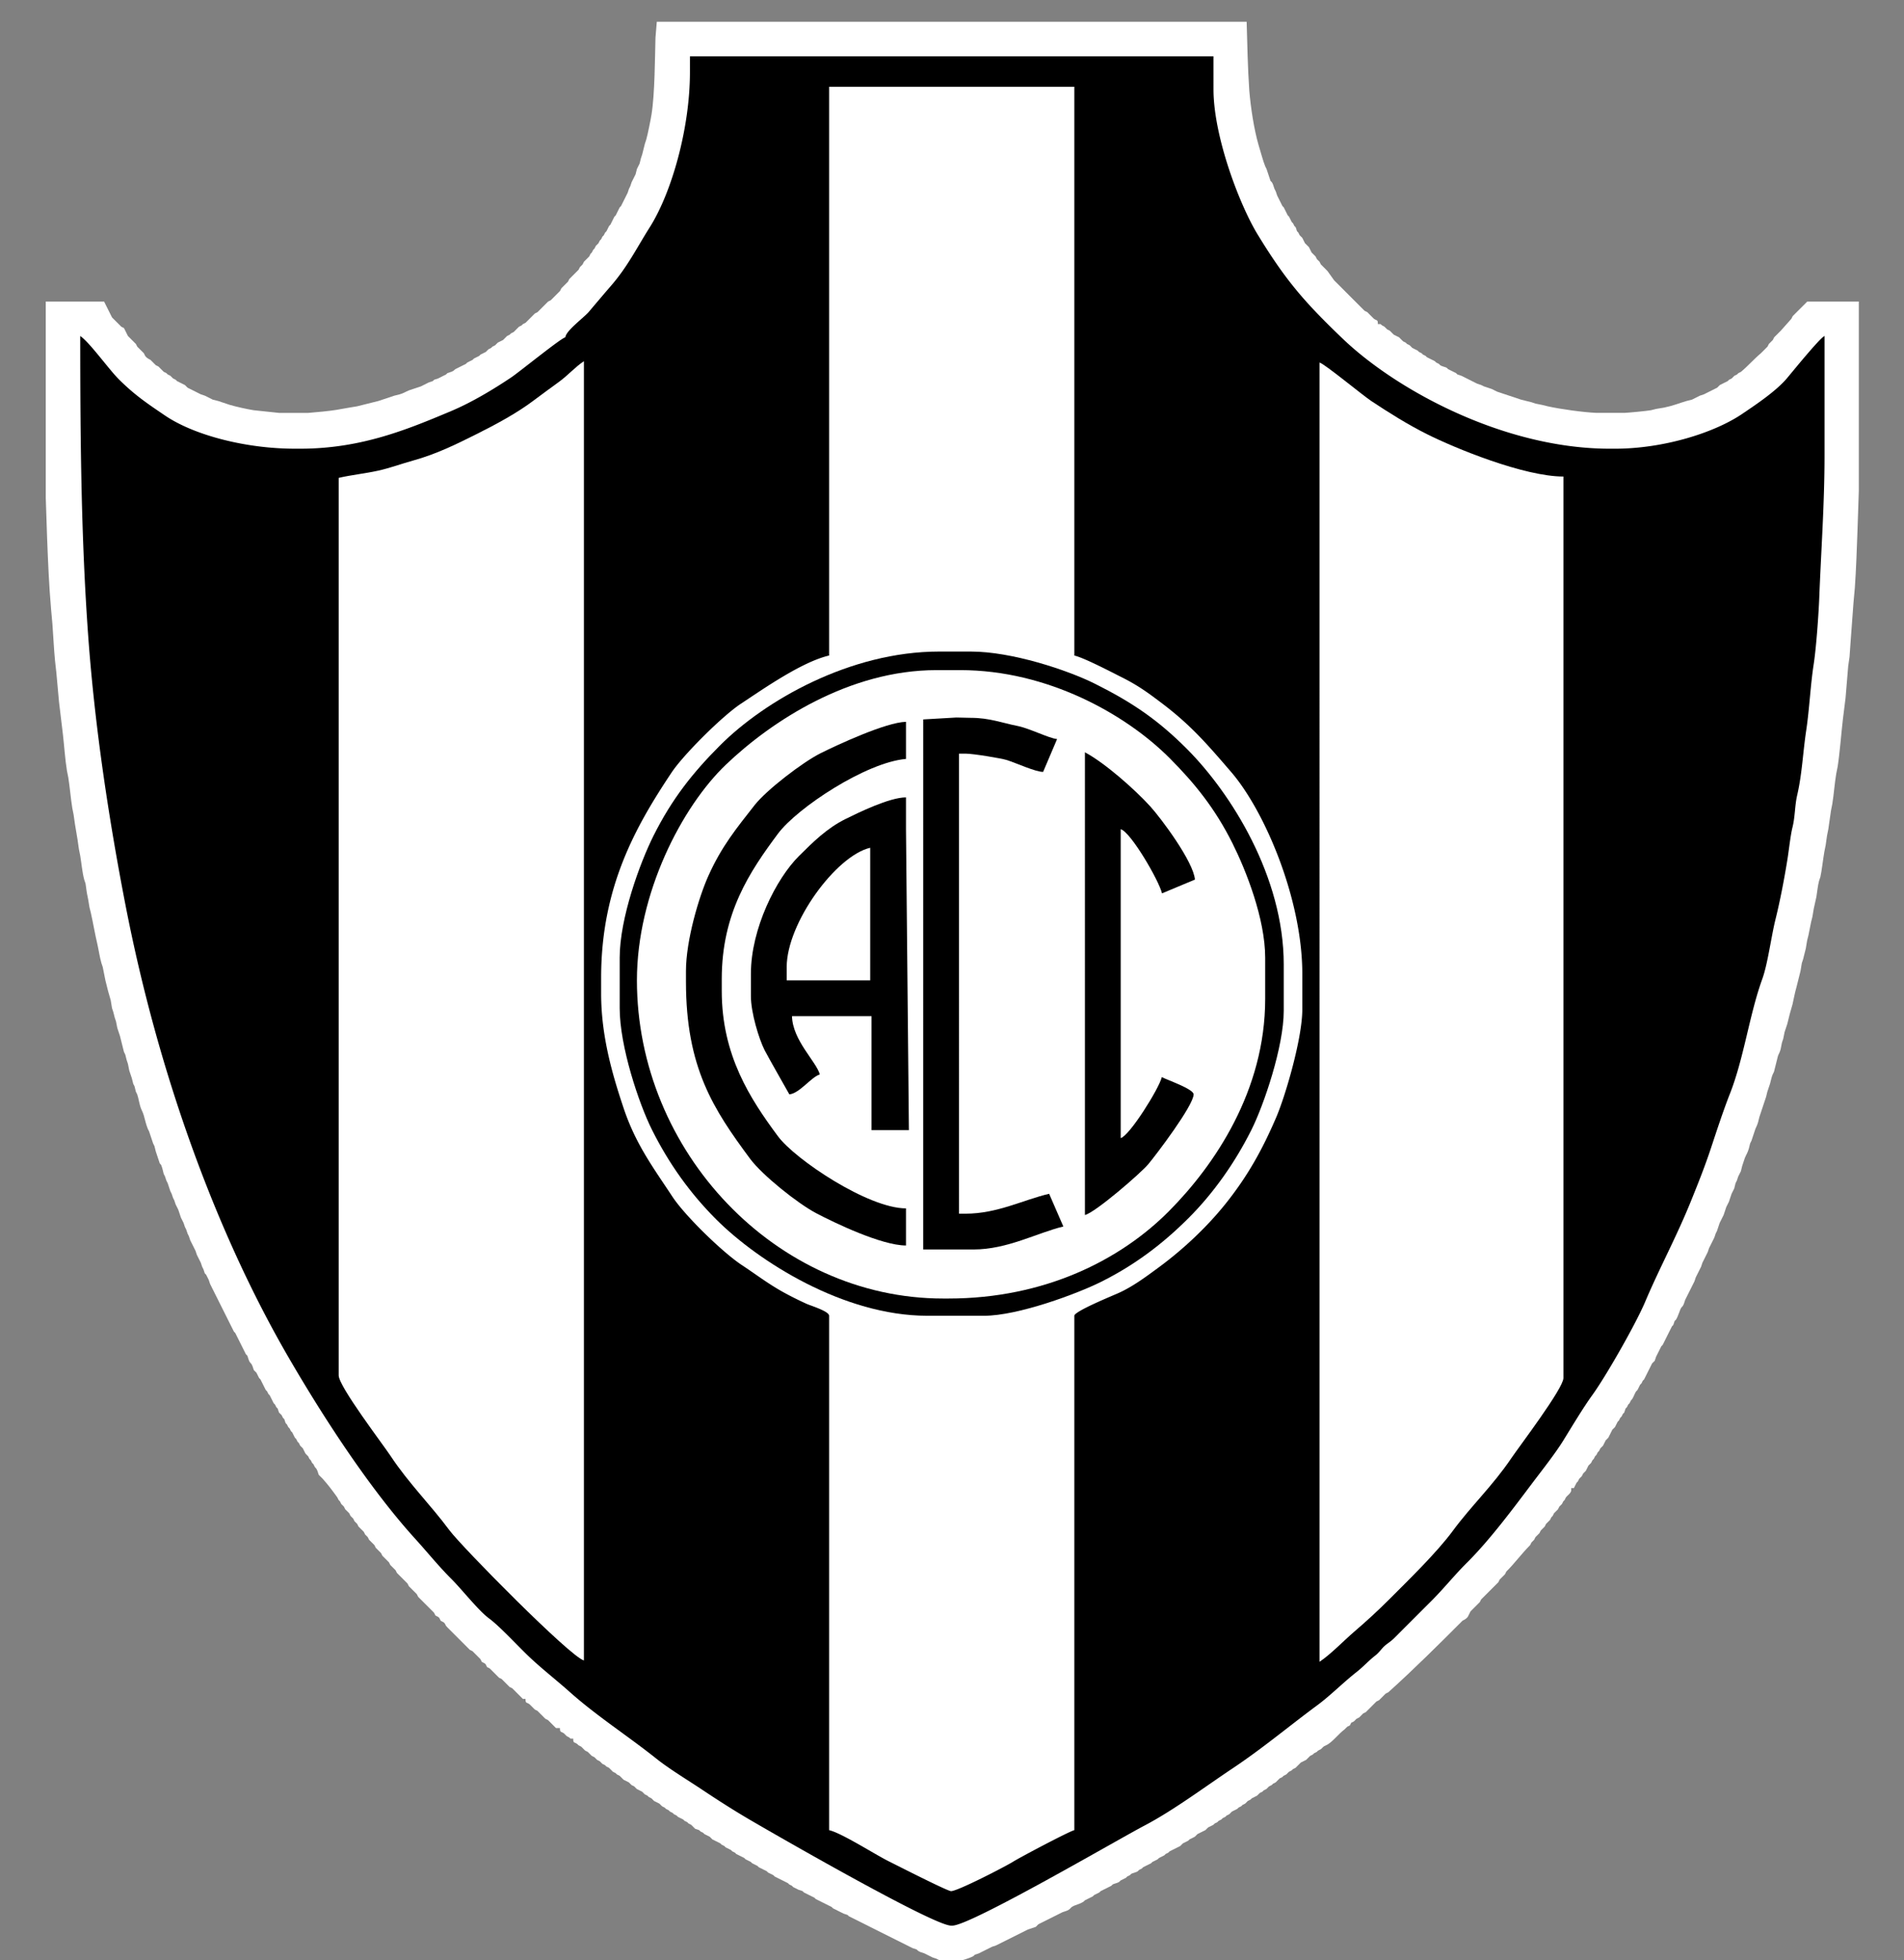 <svg xmlns="http://www.w3.org/2000/svg" width="696" height="716.634" viewBox="0 0 696 716.634" xml:space="preserve"><rect x="0" y="0" width="696" height="716.634" fill="#808080" stroke="none"/><g fill-rule="evenodd" clip-rule="evenodd"><path fill="#FFF" d="M239.606 13.789c-.202 7.505-.234 20.604-1.453 28.114-.303 1.868-1.373 7.269-1.938 9.21l-.484 1.454-.969 3.878-.485 1.454-.485 1.938-.969 1.939-.485 1.939-1.453 2.909-.484 1.454-.485.97-.484 1.454-2.423 4.847-.484.485-1.454 2.909-.484.484-1.453 2.909-.484.485-.969 1.938-.484.485-.485.969-.485.484-.484.97-.485.485-.484.969-.969.97-.485.969-.484.485-.484.969-.484.485-.485.969-1.938 1.938-.484.97-.97.97-.484.969-3.392 3.394-.484.969-2.422 2.424-.485.969-3.391 3.394-.969.484-3.876 3.878-.969.485-3.391 3.392-.969.485-.484.485-.97.484-1.938 1.938-.969.486-.485.484-.969.484-1.454 1.454-1.938.969-.969.97-.969.485-.484.484-.969.485-.969.969-1.939.97-.484.485-1.938.97-.484.484-1.938.969-.485.485-3.876 1.939c-.612.441-.372.521-1.453.969l-1.454.485-.484.484-2.907 1.455-1.454.484-.484.484-1.454.485-2.907 1.454-4.361 1.455c-1.319.547-1.838 1.002-3.392 1.454l-1.938.485-5.814 1.938-7.752 1.939-2.907.485c-3.81.698-5.67 1.048-9.69 1.454l-5.329.485h-10.66l-9.205-.97c-2.411-.374-6.346-1.247-8.721-1.938L79.72 146.6l-1.938-.484-2.907-1.454-1.454-.485-4.845-2.423-.969-.97-2.907-1.455-.484-.484-.969-.484-.969-.969-.969-.485-.484-.484-.969-.485L57.914 134l-.97-.485-1.938-1.938c-.318-.23-1.215-.451-1.938-1.454l-.484-.97-2.422-2.423-.484-.97-2.907-2.908-1.454-2.909-.969-.484-3.392-3.393-2.907-5.817h-21.32v71.739l.485 14.542c.335 8.731.695 17.469 1.454 26.174l.484 5.332c.347 4.523.529 9.056.969 13.572l.484 4.363.969 10.664 1.453 12.118c.481 4.282.767 8.852 1.454 13.087l.485 2.424c.578 3.565.875 7.583 1.454 11.148l.484 2.423.484 3.393.969 5.817.484 3.393.484 2.423c.484 2.827.719 5.958 1.454 8.725l.485 1.454.484 3.393.485 2.424.484 2.908.484 1.939c.869 3.866 1.508 7.777 2.422 11.633.507 2.255.807 4.564 1.454 6.787l.484 1.455.969 4.847.969 3.878.97 3.393.483 2.908.485 1.454.485 1.938.484 1.454.485 2.424.968 2.909 1.454 5.816.484.97.484 1.938.485 1.455.484 2.423.969 2.909.484 1.939.484.969.485 1.938.484.969c.487 1.317.787 3.724 1.453 5.333.405.976.62 1.224.969 2.423.471 1.618.806 3.283 1.453 4.847l.485.971 1.454 4.361.484.971.484 1.938 1.454 4.362c.429.694.382-.075.969 1.938l.484 1.939.485.97.484 1.454.484.969.969 2.908.485.971.484 1.453.485.971.484 1.453.969 1.939.969 2.907.969 1.939.484 1.454.484.97.485 1.454.484.969.484 1.454 1.938 3.878.484 1.455 1.453 2.908.485 1.454.484.969.484 1.455.484.484.969 1.938.484 1.454 8.722 17.451.484.483 3.876 7.756.485.485c.303.49.479 1.744.969 2.423.441.612.521.373.969 1.455l.484 1.454.969.969.969 1.939.484.484 1.938 3.877.484.485.485.97.484.485 1.454 2.907.484.484.484.97.484.485.484 1.454.97.969.485.97.484.484.484 1.455.484.485.484.969.484.484.484.97.485.484.969 1.939.484.483.484.971.484.484.485.969.969.97.969 1.939.969.97.484.969.484.484.484.971.484.483.485.971c.441.611.521.372.969 1.454l.484 1.453 1.453 1.454c2.085 2.316 3.662 4.472 5.331 6.786l.483.97.485.485.485.969.969.969.484.971 1.453 1.454.484.97.969.969.485.97.969.97.484.969 1.938 1.938.485.971.969.969.484.97 1.938 1.938.485.97 1.938 1.938.484.971 2.422 2.423.485.97 1.938 1.939.484.969 3.876 3.878.484.969 2.908 2.909.484.969 5.814 5.816.484.97c.311.311 1.01.354 1.454.971l.485.969c.31.31 1.01.354 1.454.97.462.641.192.677.969 1.453l.969.97 6.299 6.302.969.969.969.485 2.907 2.907.485.971c.31.311 1.01.354 1.454.969l.483.969.97.485 3.391 3.393.969.485 2.907 2.908.969.484 3.876 3.878h.969c0 1.769.36 1.151 1.454 1.939l1.938 1.939.969.484 2.907 2.908.97.485 2.907 2.907h1.453c0 1.769.36 1.151 1.455 1.939l.969.969c.642.462.678.193 1.453.97h.969c0 1.769.36 1.151 1.454 1.939l.484.483.969.485 1.454 1.454.969.485 1.454 1.454.969.484.969.969.969.485.969.969.97.485.484.484.969.485 1.453 1.454.969.485.484.483.97.485 1.454 1.454 1.938.97.969.969.969.485.969.969 1.938.97.969.969.969.485.485.485.969.485.969.969 1.938.969.969.97.969.485.485.484.969.484.485.485.969.485.484.483.969.485.484.485 1.938.969.485.484.969.484.485.484.969.485 1.453 1.454 1.454.484.485.485.969.484.485.484 1.938.971.969.969 2.907 1.454.484.485.969.484.485.484 1.938.97.484.483.969.485.484.485 2.908 1.454.483.484 1.939.969.484.485 1.938.971.484.484 2.907 1.454.485.483 1.938.971.484.484 4.845 2.424.484.485.97.484.484.484 1.938.97 1.453.483.484.485 3.877 1.939.484.484 5.814 2.908.484.485 3.876 1.938 1.453.484.485.484 23.255 11.634 1.455.484c.442.274.33.504 1.453.971l1.453.484 2.907 1.454 1.453.484.97.484h8.721c.519-.084 3.336-1.064 3.875-1.454l.485-.484 1.453-.484 4.846-2.424 1.452-.485 11.63-5.815 2.905-.971.97-.97 8.722-4.361c.788-.328 1.713-.459 2.423-.97.844-.608.626-.911 1.938-1.455.923-.344 2.619-.896 3.391-1.454l.485-.483 2.907-1.454.485-.486 1.938-.969.484-.485 3.876-1.938.482-.484c.49-.305 1.744-.48 2.423-.971l.485-.484 1.938-.97.485-.484.97-.484.482-.485c.49-.304 1.745-.479 2.423-.969l.485-.485.968-.484.485-.484 2.907-1.455.485-.485 1.938-.969.484-.484 1.938-.969.485-.485.968-.485.484-.485 3.876-1.938.971-.97 1.938-.97.484-.484 1.938-.969.968-.971 2.907-1.454.971-.969 1.938-.97.482-.485.971-.484.484-.484.968-.484.485-.485.971-.483.482-.485.97-.485.97-.969 1.938-.97.482-.484.97-.485.485-.484.968-.485.971-.969.967-.485.485-.483 1.938-.971.97-.97.968-.484.484-.484.971-.485.968-.969.97-.485.485-.483.968-.485 1.452-1.454.971-.484.484-.485.968-.485.971-.969.968-.485.484-.483.971-.485 1.938-1.939 1.938-.97 1.453-1.453.97-.484.485-.485.968-.484.484-.485.968-.484c.846-.61.629-.911 1.94-1.455 2.127-.88 4.623-4.259 6.784-5.815l.968-.97.97-.485.482-.969.97-.485.971-.969.968-.485 1.453-1.454.97-.484 3.875-3.878.971-.484 2.423-2.424.967-.485c9.324-8.396 18.265-17.302 27.135-26.174.317-.231 1.214-.451 1.938-1.454l.967-1.939 3.393-3.393.485-.97 6.299-6.302.482-.969 1.94-1.939.482-.97c3.168-3.167 5.646-6.617 8.722-9.694l.484-.97.971-.969.482-.97 1.455-1.454.485-.969 1.452-1.455.485-.969 1.453-1.454.484-.971.483-.483.484-.97 1.455-1.454.482-.971.971-.969.485-.969.484-.485.483-.97c.468-.646 1.693-1.391 1.938-2.423v-.97h.97l.971-1.938.482-.484.484-.971.971-.969.482-.97.971-.969.967-1.939.971-.969.485-.971.484-.484.483-.969.484-.485.485-.969.484-.485.485-.97.968-.97.971-1.938.967-.969 1.455-2.909.969-.969.97-1.938.482-.485.485-.97.485-.484.484-.97.482-.484.485-1.454.485-.485.484-.97.485-.484.482-.97c.533-.737.272-.059.971-1.454.308-.616.566-1.38.97-1.938l.482-.485.971-1.938.485-.485.482-.97.485-.484 2.907-5.816.968-.971.484-1.454 1.938-3.877.485-.484 3.393-6.786.482-.485.485-1.453.485-.485c.75-1.042 1.459-3.699 1.938-4.363.442-.611.521-.37.97-1.454l.483-1.454 3.393-6.785.482-1.454 1.94-3.878.482-1.454 1.938-3.878.485-1.454 1.938-3.878.484-1.454.485-.97.97-2.908 1.453-2.908.968-2.909.97-1.938.968-2.907.971-1.939.484-1.939.485-.969.482-1.454.97-1.938.485-1.939.968-2.909c.548-1.319 1.001-1.839 1.455-3.393l.482-1.939.485-.969 1.455-4.363c.401-.974.619-1.224.968-2.422l.485-1.939 2.423-7.271.482-1.939.971-2.907c.327-1.128.516-2.303.967-3.394l.485-.971 1.455-5.816c.296-.802.646-1.209.968-2.423l.485-2.424.484-1.454.485-2.424.968-2.907.971-3.879.967-3.393c.474-2.103.851-4.228 1.456-6.302l1.452-5.816.485-2.909.482-1.454.97-3.878.485-2.909.482-1.938.971-4.847.484-1.939.485-2.908.968-4.362c.332-1.932.466-3.915.97-5.817l.485-1.454c.469-1.89 1.009-6.788 1.453-9.21l.484-2.423.482-3.394.485-2.423.971-6.786.482-2.424c.603-3.697.821-7.455 1.455-11.148l.485-2.424c.771-4.761 1.33-12.31 1.938-17.45l.968-7.756.97-11.633.485-3.393.482-6.787.971-13.087.484-5.332c.469-6.546.722-14.242.968-20.843l.485-14.542v-69.316H660.65l-5.331 5.332-.484.97-3.876 4.362-2.423 2.424-.485.969-1.452 1.454-.485.97-2.421 2.423c-2.516 2.098-4.707 4.65-7.269 6.786l-.97.485-.482.484-.97.485-.971.969-.968.484-.485.484-2.905 1.455-.97.97-4.846 2.423-1.453.485-2.907 1.454-1.938.484c-3.031.884-4.704 1.689-8.236 2.424l-2.908.484-1.938.484c-1.627.293-8.025.894-9.691.97h-10.174c-4.803-.2-13.226-1.366-17.928-2.424l-1.938-.484-2.423-.485-1.453-.484-3.875-.97-8.722-2.909-1.938-.969-2.908-.97-.968-.484-1.455-.484-5.813-2.908-1.452-.485-.485-.484-2.908-1.454-.484-.485c-.49-.303-1.742-.48-2.424-.97l-.482-.484-.97-.485-.485-.485-2.905-1.454-.485-.484-.97-.485-.482-.485-.971-.485-.484-.484-1.938-.969-.968-.969-.97-.485-.485-.485-.968-.485-1.455-1.453-1.938-.97-1.453-1.455-.97-.484-.968-.97c-.641-.462-.679-.193-1.453-.97h-.97c0-1.767-.36-1.15-1.453-1.938l-2.423-2.424-.97-.485-11.145-11.148-2.423-3.394-2.423-2.423-.482-.97-.97-.969-.485-.97-1.452-1.454-.969-1.939-1.454-1.454-.968-1.938-.971-.97-.485-.969-.481-.485-.485-1.454-.485-.484-.485-.97-.484-.484-.968-1.939-.485-.484-1.453-2.909-.484-.485-1.938-3.877-.485-1.455-.485-.969c-.325-.789-.459-1.715-.968-2.423l-.485-.485-1.452-4.362-.485-.97c-.791-1.911-1.718-5.493-2.423-7.755-1.682-5.784-2.887-13.818-3.391-19.874-.583-8.389-.724-16.803-.97-25.205H240.091z"/><path d="M252.204 26.392c0 20.599-6.739 44.1-14.633 56.614-4.889 7.751-8.115 14.391-14.071 21.308a941 941 0 0 0-8.244 9.688c-1.766 2.105-8.392 6.88-8.596 9.335-1.389.115-16.851 12.683-19.769 14.638-6.526 4.374-14.423 9.141-22.056 12.351-15.865 6.671-32.808 13.728-55.079 13.728h-1.938c-18.017 0-36.908-4.953-47.482-12.119-6.655-4.509-11.113-7.515-16.842-13.204-3.757-3.732-10.746-13.587-14.167-15.879 0 38.44.354 74.223 2.904 109.551 2.435 33.747 7.724 68.077 13.691 98.758 11.811 60.721 32.828 119.089 59.632 165.251 12.843 22.119 29.69 47.982 46.23 66.206 4.625 5.097 8.452 9.905 13.328 14.781 3.851 3.854 9.771 11.46 13.733 14.375 3.767 2.771 10.586 10.148 14.358 13.749 4.687 4.477 10.114 8.672 15.041 13.067 9.894 8.824 21.366 16.159 31.757 24.456 4.641 3.707 11.564 7.886 16.758 11.351 5.767 3.845 11.315 7.398 17.235 10.87 8.556 5.019 67.112 38.766 73.66 38.766h.485c6.643 0 60.837-31.671 70.098-36.51 10.616-5.549 22.298-14.291 32.329-20.979 11.051-7.371 20.462-15.324 30.818-22.973 5.052-3.731 9.521-8.329 14.444-12.207 2.728-2.149 4.224-3.986 6.96-6.124 1.343-1.05 2.246-2.466 3.335-3.449 1.164-1.052 2.185-1.519 3.723-3.063 4.55-4.568 8.765-8.771 13.321-13.331 4.681-4.682 8.578-9.592 13.079-14.061 8.322-8.266 16.848-19.742 24.028-29.281 3.517-4.67 8.262-10.65 11.218-15.437 3.001-4.861 7.255-11.981 10.578-16.563 4.941-6.816 15.87-25.962 19.282-34.026 5.28-12.479 11.477-23.783 16.808-36.991 2.645-6.548 5.02-12.479 7.299-19.357 2.003-6.052 4.519-13.738 6.892-19.765 5.13-13.02 7.142-29.019 11.837-41.964 2.023-5.585 3.262-15.503 4.834-21.822 1.668-6.704 3.283-15.105 4.413-22.244.492-3.1 1.075-8.492 1.777-11.309 1.016-4.068.829-7.909 1.737-11.835 1.816-7.856 2.058-15.408 3.321-23.822 1.14-7.589 1.536-16.427 2.7-23.959.968-6.271 1.823-18.553 2.058-24.599.666-17.087 1.921-34.195 1.921-51.883v-43.625c-1.62.587-11.744 13.078-13.689 15.39-3.964 4.715-11.165 9.54-16.448 13.112-10.385 7.023-28.991 12.7-46.416 12.7h-1.938c-38.61 0-78.057-21.423-97.762-40.342-13.775-13.226-20.59-20.985-30.921-37.896-6.7-10.963-16.187-35.939-16.187-53.122V20.575H252.204z"/><path fill="#FFF" d="M303.079 239.669c-10.07 2.347-24.26 12.364-32.27 17.643-6.655 4.387-20.909 18.53-25.294 25.106-13.282 19.916-25.772 42.097-25.772 75.038v5.816c0 15.78 4.238 29.936 8.174 41.748 4.456 13.376 10.904 21.899 17.891 32.513 4.593 6.979 18.346 20.367 25.392 25.009 5.094 3.355 9.599 6.841 15.24 9.959a125 125 0 0 0 8.4 4.199c1.542.695 8.24 2.706 8.24 4.359V669.13c4.669 1.089 16.789 8.907 21.964 11.472 2.724 1.35 21.292 10.825 22.611 10.825 2.442 0 20.079-9.122 22.673-10.762 2.446-1.545 20.472-11.089 22.386-11.535V481.06c0-1.618 13.832-7.272 15.992-8.236 5.377-2.401 10.141-5.984 14.814-9.415 9.115-6.691 18.091-15.171 25-23.948 7.594-9.646 12.796-18.843 17.997-30.951 3.374-7.853 9.534-28.906 9.534-39.42v-13.087c0-27.044-13.597-59.354-26.047-73.795-8.468-9.822-14.482-16.898-25.022-24.894-5.189-3.938-8.861-6.659-14.988-9.724-3.756-1.879-13.65-7.074-17.28-7.919V31.724H303.08z"/><path d="M226.525 350.185v18.42c0 13.916 6.998 34.851 11.789 44.434 6.284 12.568 14.045 23.338 23.46 32.758 15.49 15.496 46.737 35.264 77.159 35.264h20.833c12.377 0 34.052-8.061 42.802-12.439 12.45-6.23 22.613-13.985 31.934-23.31 9.056-9.06 16.929-20.176 22.977-32.272 4.537-9.076 11.789-30.398 11.789-43.464V352.61c0-32.039-19.249-62.64-35.489-78.889-10.368-10.372-19.631-16.782-33.476-23.708-10.186-5.096-30.529-11.796-45.382-11.796h-11.626c-32.549 0-63.675 17.896-80.066 34.295-10.025 10.029-17.542 19.523-24.272 32.914-5.029 10-12.432 30.283-12.432 44.759"/><path fill="#FFF" d="M232.824 358.425c0 62.561 50.811 116.333 111.922 116.333h1.938c35.309 0 62.975-14.19 80.552-31.871 16.852-16.953 35.248-44.218 35.248-77.675v-15.027c0-14.307-7.013-31.97-11.949-41.848-6.284-12.573-13.66-21.822-23.056-31.224-15.956-15.961-44.564-32.111-76.435-32.111h-8.721c-31.897 0-60.355 18.705-76.927 34.525-16.183 15.449-32.572 47.159-32.572 78.898M123.807 174.716v328.155c0 4.012 16.054 25.04 18.992 29.474 6.707 10.122 14.556 17.779 21.417 27.047 4.571 6.173 44.224 46.358 49.228 47.695V132.061c-3.269 2.189-5.765 5.095-9.005 7.473-3.296 2.418-6.276 4.557-9.491 6.985-6.001 4.535-13.789 8.722-20.75 12.202-7.314 3.655-14.71 7.329-23.27 9.681-4.109 1.129-8.252 2.704-12.777 3.697-4.823 1.058-9.788 1.555-14.344 2.617m358.542 432.856c4.144-2.775 8.686-7.563 12.714-11.031 4.514-3.884 8.401-7.433 12.6-11.631 7.07-7.064 17.564-17.288 23.34-25.125 6.862-9.316 14.676-16.61 21.401-26.576 2.905-4.306 19.097-25.588 19.097-29.367v-329.61c-14.415 0-39.743-10.409-49.905-15.511-7.097-3.563-13.928-7.855-20.351-12.119-3.197-2.122-16.993-13.548-18.896-14.057z"/><path d="M274.492 356.001v8.241c0 5.979 2.914 15.567 5.007 19.712 1.176 2.327 9.027 16.095 9.043 16.156 3.685-.306 8.128-6.464 11.145-7.27-1.246-4.67-9.978-12.478-10.175-21.329h29.07v41.687l13.663-.001-1.065-110.03v-11.633c-6.031 0-17.479 5.616-22.125 7.918-6.814 3.375-11.905 8.462-17.004 13.527-8.247 8.19-17.559 26.503-17.559 43.022m62.993-92.968-.007 193.789h18.412c12.365 0 23.197-6.079 32.812-8.397l-5.194-11.959c-9.455 2.203-18.919 7.271-30.525 7.271h-2.422V275.538h2.422c2.703 0 13.007 1.696 15.09 2.354 3.307 1.046 10.537 4.366 13.235 4.316l5.108-12.002c-2.913-.242-10.11-3.94-14.573-4.81-5.52-1.075-10.134-2.946-16.922-2.946l-5.335-.117z"/><path d="M250.75 355.033v3.878c0 31.46 10.038 46.659 23.451 64.758 4.39 5.924 17.286 16.279 24.187 19.912 6.559 3.45 23.86 11.788 32.792 11.788v-13.572c-13.833 0-40.518-17.885-46.804-26.368-10.158-13.708-20.543-29.585-20.543-53.125v-4.363c0-24.039 10.183-39.21 20.543-53.125 7.036-9.451 32.25-26.126 46.804-27.338v-13.572c-7.368.164-25.216 8.491-31.175 11.466-6.678 3.334-19.859 13.502-24.149 18.98-6.793 8.673-12.022 15.034-16.871 25.777-3.526 7.809-8.235 23.704-8.235 34.904m145.839 89.188c3.782-.881 20.374-15.261 23.132-18.545 2.867-3.413 16.599-21.508 16.599-25.565 0-1.964-9.687-5.271-11.629-6.301-.963 4.136-11.784 21.434-15.02 22.298v-112.94c3.634.971 13.954 18.689 15.098 23.454l12.036-5.034c-.547-6.57-12.342-22.369-16.351-26.784-5.52-6.084-16.573-15.889-23.865-19.749z"/><path fill="#FFF" d="M287.574 353.579v4.847h30.524v-48.471c-12.525 2.918-30.524 27.545-30.524 43.624"/></g></svg>